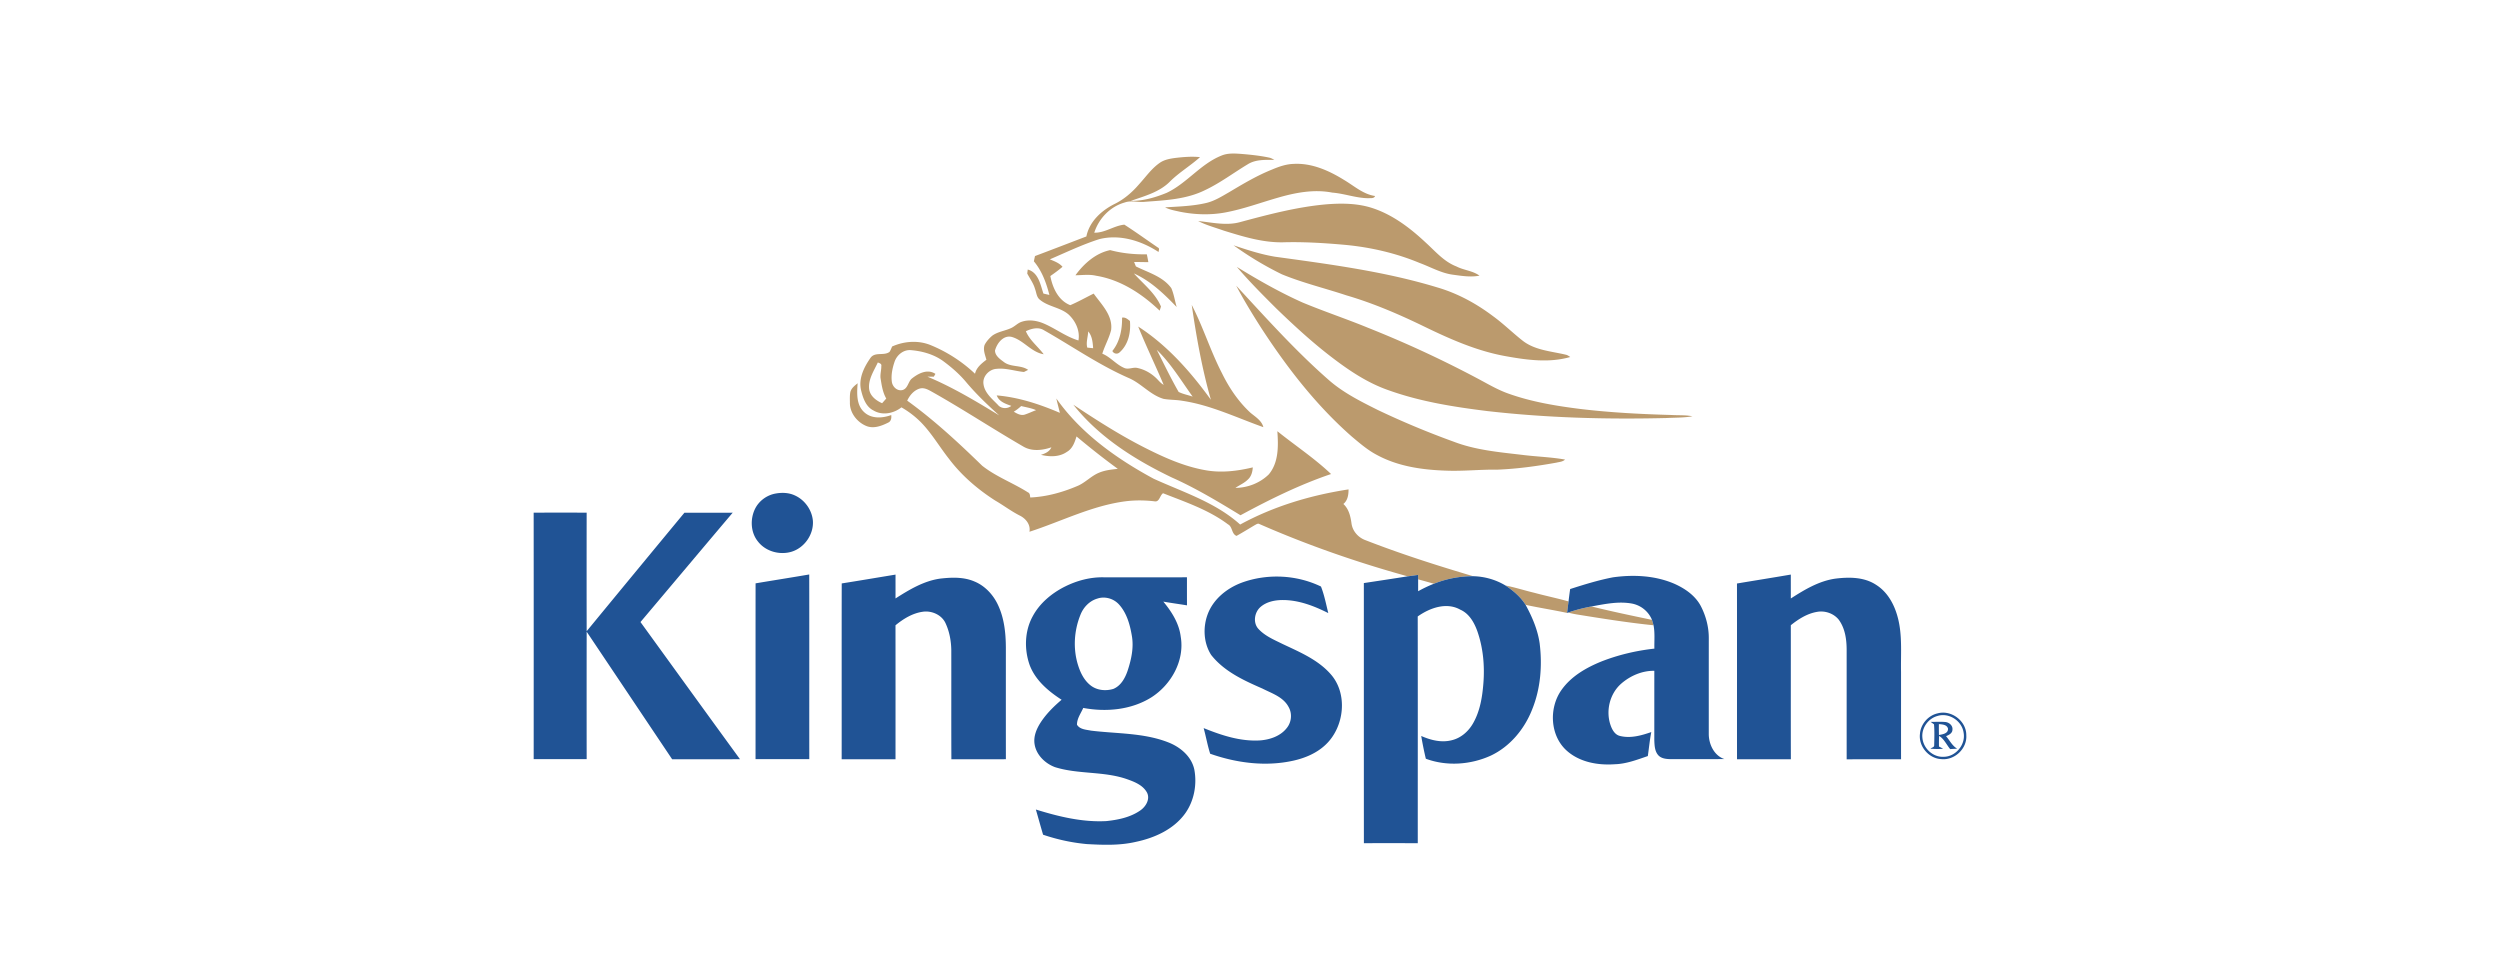 <?xml version="1.0" encoding="UTF-8"?> <svg xmlns="http://www.w3.org/2000/svg" xml:space="preserve" width="520" height="200" style="shape-rendering:geometricPrecision;text-rendering:geometricPrecision;image-rendering:optimizeQuality;fill-rule:evenodd;clip-rule:evenodd"><path style="fill:none" d="M0 0h520v200H0z"></path><path d="M254.009 32.387c1.372-.596 2.894-.465 4.348-.36 1.863.158 3.728.354 5.561.741.416.078.789.279 1.155.491-1.871-.008-3.884-.126-5.54.912-2.961 1.777-5.725 3.884-8.86 5.363-3.862 1.927-8.267 2.128-12.491 2.437-1.414.172-2.864-.346-4.241.148-3.014.84-5.395 3.325-6.329 6.283 2.231.056 4.107-1.468 6.257-1.672 2.37 1.521 4.656 3.18 6.986 4.766.403.177.14.601.129.921-3.586-2.346-8.108-3.758-12.365-2.665-3.519 1.13-6.86 2.735-10.25 4.192.939.395 1.949.746 2.633 1.549-.797.7-1.664 1.315-2.531 1.924.467 2.459 1.669 5.094 4.147 6.061 1.664-.712 3.245-1.608 4.868-2.408 1.616 2.26 4.01 4.536 3.629 7.572-.416 1.704-1.32 3.247-1.836 4.927 1.688.679 2.835 2.209 4.488 2.931.926.47 1.911-.204 2.866.051 1.391.301 2.674 1.012 3.718 1.973.566.51 1.014 1.159 1.698 1.53-1.715-4.061-3.652-8.034-5.303-12.127 6.074 3.911 10.916 9.424 15.124 15.229-1.844-6.457-3.025-13.087-3.986-19.724 2.376 4.587 3.895 9.566 6.268 14.158 1.497 3.065 3.435 5.95 5.95 8.269 1.03.864 2.313 1.597 2.681 2.995-5.558-1.972-10.95-4.597-16.831-5.48-1.302-.234-2.636-.172-3.932-.408-2.738-.8-4.598-3.176-7.169-4.303-6.227-2.71-11.809-6.626-17.698-9.963-1.146-.743-2.628-.354-3.771.199.795 1.9 2.512 3.165 3.709 4.791-2.579-.427-4.157-2.885-6.61-3.597-1.777-.464-3.124 1.318-3.521 2.829.024 1.063 1.014 1.764 1.795 2.341 1.476 1.183 3.575.593 5.1 1.677-.218.108-.653.325-.87.435-1.898-.185-3.758-.861-5.69-.655-1.557.086-2.974 1.584-2.727 3.181.236 1.833 1.785 3.057 2.99 4.308.663.834 1.994.883 2.791.214-1.178-.416-2.565-.87-3.025-2.174 4.558.384 8.952 1.839 13.133 3.629-.247-.998-.51-1.992-.741-2.99 5.113 7.252 12.513 12.513 20.235 16.689 6.165 2.812 12.875 4.911 18.001 9.533 6.981-3.814 14.705-6.109 22.545-7.311.005 1.092-.166 2.303-1.076 3.03 1.135 1.042 1.492 2.569 1.691 4.037.198 1.554 1.331 2.869 2.767 3.441 7.381 2.88 14.934 5.295 22.526 7.544a21.81 21.81 0 0 0-8.153 1.568c-1.09-.317-2.185-.615-3.278-.913a70.995 70.995 0 0 1 0-.923c-.729.097-1.454.204-2.179.295-10.521-2.907-20.865-6.508-30.863-10.891-.317-.172-.62.083-.888.214-1.283.757-2.547 1.544-3.846 2.268-1.074-.437-.792-1.878-1.764-2.396-4.039-3.033-8.878-4.646-13.524-6.482-.701.494-.728 1.929-1.828 1.677-1.954-.22-3.929-.249-5.883-.01-7.029.888-13.398 4.189-20.073 6.35.271-1.466-.733-2.724-1.976-3.35-1.806-.907-3.411-2.142-5.158-3.151-3.642-2.332-6.979-5.199-9.593-8.658-2.018-2.55-3.647-5.411-5.955-7.725a19.167 19.167 0 0 0-3.946-2.995c-1.608 1.278-3.975 1.747-5.803.655-1.58-.77-2.182-2.563-2.576-4.149-.609-2.467.604-4.907 1.999-6.871.966-1.219 2.767-.298 3.908-1.179.228-.343.368-.738.534-1.113 2.483-1.109 5.398-1.332 7.95-.312a30.058 30.058 0 0 1 9.294 5.98c.298-1.31 1.359-2.139 2.368-2.909-.261-.993-.733-2.053-.378-3.082.378-.738.95-1.368 1.572-1.908 1.179-.875 2.7-1.009 3.999-1.629.773-.362 1.361-1.055 2.199-1.299 1.529-.502 3.196-.215 4.643.421 2.423 1.052 4.557 2.722 7.112 3.481.349-2.005-.585-4.012-2.021-5.37-1.734-1.53-4.251-1.627-6.012-3.108-.69-.526-.7-1.471-.995-2.217-.323-1.178-1.066-2.158-1.624-3.224.027-.209.075-.622.102-.832 2.222.599 2.633 3.13 3.261 4.998.41.099.826.193 1.242.285-.639-2.494-1.546-5.003-3.229-6.992.076-.365.153-.73.234-1.095 3.57-1.342 7.126-2.717 10.69-4.077.609-3.033 3.022-5.285 5.672-6.662 2.039-.963 3.786-2.45 5.252-4.155 1.414-1.535 2.617-3.309 4.356-4.506 1.001-.692 2.233-.883 3.414-1.031 1.64-.187 3.299-.316 4.949-.144-1.972 1.766-4.273 3.137-6.173 4.989-2.185 2.281-5.357 3.097-8.24 4.114 2.574.025 5.102-.705 7.464-1.674 4.179-1.965 7.03-5.985 11.348-7.727zm-27.663 36.545c-.038 1.124-.489 2.249-.194 3.37l1.222.127c-.092-1.224-.191-2.524-1.028-3.497zm-40.281 6.334c-.443 1.304-.736 2.716-.569 4.092.115 1.053 1.084 2.022 2.19 1.78 1.098-.266 1.189-1.61 1.884-2.319 1.355-1.114 3.331-2.179 5-1.047-.086.145-.255.435-.338.58-.443-.003-.886-.003-1.326-.003 5.231 2.18 10.1 5.111 14.926 8.052-2.405-2.168-4.764-4.407-6.85-6.892-1.422-1.712-3.119-3.175-4.914-4.485-1.965-1.374-4.361-2.024-6.729-2.204-1.511-.053-2.807 1.063-3.274 2.446zm54.549-2.499c1.484 2.931 2.912 5.902 4.544 8.755.915.461 1.951.636 2.917.977-2.389-3.315-4.512-6.868-7.461-9.732zm-59.826 8.186c.199 1.43 1.455 2.37 2.69 2.917.289-.322.576-.649.864-.974-.765-1.321-.966-2.848-1.2-4.327-.059-.816.18-1.615.174-2.426.116-.486-.394-.609-.727-.751-.816 1.758-2.04 3.529-1.801 5.561zm10.508-.129c-1.205.362-2.08 1.404-2.596 2.512 5.588 4.031 10.656 8.728 15.584 13.527 2.895 2.292 6.422 3.578 9.525 5.545.443.18.424.671.483 1.071 3.344-.147 6.64-1.052 9.713-2.354 1.696-.668 2.926-2.128 4.614-2.807 1.229-.523 2.571-.652 3.884-.802-2.945-2.137-5.798-4.402-8.586-6.734-.373 1.205-.827 2.536-1.992 3.201-1.575 1.109-3.61 1.058-5.408.623.88-.271 1.788-.66 2.174-1.567-1.871.641-4.053.896-5.829-.151-6.324-3.661-12.43-7.686-18.796-11.278-.843-.461-1.761-1.073-2.77-.786zm19.571 4.81c.677.402 1.447.848 2.266.609.81-.261 1.575-.641 2.375-.931-.99-.435-2.064-.594-3.105-.854a9.32 9.32 0 0 1-1.536 1.176zm53.779-50.392c1.39-.588 2.845-1.092 4.369-1.148 3.785-.231 7.389 1.376 10.537 3.328 2.086 1.226 3.981 2.99 6.466 3.346-.228.578-.929.417-1.414.462-2.545-.024-4.963-.969-7.494-1.167-3.795-.741-7.657.002-11.313 1.06-3.655 1.047-7.236 2.383-10.98 3.076-3.1.569-6.299.461-9.38-.156-1.05-.239-2.134-.413-3.1-.912 2.863-.183 5.757-.253 8.564-.916 1.734-.408 3.253-1.379 4.78-2.252 2.899-1.731 5.817-3.47 8.965-4.721zm10.969 7.282c3.36-.285 6.833-.279 10.06.829 4.165 1.415 7.721 4.15 10.899 7.124 1.983 1.803 3.779 3.953 6.35 4.938 1.538.805 3.403.883 4.81 1.922-1.782.351-3.597.067-5.371-.177-2.52-.296-4.742-1.603-7.088-2.467-4.936-2.05-10.199-3.266-15.516-3.763-4.273-.384-8.567-.65-12.859-.531-4.241.085-8.344-1.19-12.351-2.427-1.788-.636-3.637-1.127-5.333-1.994 2.917.287 5.931 1.033 8.824.193 5.779-1.551 11.601-3.091 17.575-3.647zm-19.029 8.503c2.823.95 5.668 1.879 8.615 2.372 11.369 1.568 22.83 3.055 33.842 6.409 4.171 1.23 8.028 3.334 11.49 5.943 2.166 1.567 4.069 3.457 6.168 5.105 2.55 2.002 5.921 2.193 8.959 2.917.357.067.655.282.95.486-4.377 1.264-9.029.625-13.433-.174-5.934-1.061-11.487-3.516-16.877-6.131-5.258-2.56-10.65-4.882-16.27-6.527-4.455-1.479-9.045-2.579-13.393-4.367a68.472 68.472 0 0 1-10.051-6.033zm-32.892 6.229c1.769-2.426 4.214-4.606 7.22-5.231 2.485.669 5.054.921 7.625.875.121.54.225 1.084.319 1.632-.988-.016-1.975-.035-2.963-.035.121.306.244.612.371.918 2.563 1.286 5.593 2.088 7.364 4.514.548 1.248.728 2.628 1.12 3.932-2.625-2.721-5.403-5.421-8.901-6.986 1.97 2.209 4.448 4.085 5.634 6.884-.067.215-.201.647-.271.862-3.666-3.508-8.132-6.436-13.221-7.266-1.417-.33-2.864-.112-4.297-.099zm33.573-1.736c4.418 2.716 8.938 5.292 13.678 7.41 4.426 1.841 8.981 3.36 13.42 5.175A228.73 228.73 0 0 1 307.1 78.602c2.185 1.146 4.311 2.442 6.649 3.266 4.831 1.729 9.922 2.566 14.998 3.202 6.283.749 12.609 1.073 18.935 1.248 1.444.094 2.912-.021 4.343.271-1.793.314-3.624.263-5.435.36-12.435.309-24.908-.035-37.273-1.452-6.895-.854-13.825-1.951-20.392-4.292-4.066-1.39-7.722-3.736-11.136-6.302-4.377-3.266-8.406-6.965-12.33-10.754-2.807-2.8-5.618-5.613-8.192-8.629zm-.131 3.915c6.173 6.662 12.244 13.46 19.083 19.462 3.027 2.708 6.686 4.544 10.29 6.345a175.656 175.656 0 0 0 15.911 6.648c4.501 1.723 9.348 2.155 14.096 2.711 2.998.386 6.036.459 9.013.987-.476.473-1.187.489-1.799.642-4.058.73-8.156 1.296-12.279 1.46-3.591-.057-7.171.354-10.76.201-4.882-.166-9.89-.883-14.238-3.234-1.944-1.004-3.605-2.448-5.269-3.843-7.434-6.52-13.527-14.411-18.898-22.672-1.811-2.845-3.58-5.722-5.15-8.707zm-23.745 6.641c.66-.14 1.157.314 1.635.692.212 2.338-.314 4.893-2.131 6.509a.945.945 0 0 1-1.525-.274c1.573-1.932 2.053-4.493 2.021-6.927zM176.859 81.61c.177-.84.899-1.387 1.532-1.892-.161 2.045-.305 4.493 1.356 6.012 1.527 1.425 3.8 1.272 5.631.601.075.607-.022 1.305-.647 1.579-1.399.7-3.095 1.339-4.622.66-1.9-.816-3.406-2.783-3.328-4.907-.013-.684-.035-1.376.078-2.053zm46.4 2.572c4.748 3.164 9.566 6.242 14.655 8.838 4.049 2.061 8.261 3.972 12.764 4.772 3.291.609 6.673.199 9.899-.577-.054.91-.29 1.852-.985 2.493-.749.763-1.755 1.178-2.63 1.772 2.546-.011 5.11-1.015 6.938-2.8 2.088-2.474 2.002-5.942 1.79-8.988 3.712 2.982 7.711 5.617 11.17 8.905-6.546 2.217-12.767 5.29-18.836 8.575-4.645-2.834-9.324-5.649-14.303-7.864-7.668-3.687-15.121-8.382-20.462-15.126zm89.878 37.602c2.018.394 3.977 1.036 5.977 1.511 2.373.639 4.777 1.138 7.142 1.801-.105.797-.207 1.594-.298 2.394-2.866-.615-5.768-1.063-8.634-1.68-1.042-1.656-2.569-2.955-4.187-4.026zm13.044 5.633c1.578-.563 3.213-.966 4.858-1.277 4.162 1.044 8.371 1.913 12.574 2.794.115.37.223.746.325 1.124-5.132-.523-10.232-1.328-15.323-2.149-.818-.124-1.637-.271-2.434-.492z" style="fill:#bb9a6d;fill-rule:nonzero"></path><path d="M161.294 102.663c1.351-.249 2.8-.201 4.056.398 2.056.933 3.535 3.016 3.731 5.263.198 2.81-1.742 5.612-4.434 6.433-2.477.746-5.389-.051-6.992-2.123-1.532-1.881-1.653-4.651-.609-6.79.813-1.653 2.44-2.851 4.248-3.181zM111 106.633c3.674-.011 7.351-.006 11.026-.003-.014 8.221-.011 16.445 0 24.666a9162.274 9162.274 0 0 1 20.333-24.647c3.347-.003 6.694.011 10.041-.008-6.409 7.569-12.781 15.167-19.18 22.744 6.893 9.512 13.775 19.035 20.694 28.527-4.702.038-9.405.009-14.107.014-5.929-8.844-11.85-17.69-17.779-26.531-.016 8.836-.013 17.671-.002 26.504-3.675.003-7.346-.005-11.021.006.003-17.092.014-34.183-.005-51.272zm64.079 14.721c3.734-.59 7.462-1.226 11.192-1.838-.005 1.653.006 3.309-.005 4.962 2.856-1.822 5.865-3.642 9.279-4.125 2.391-.276 4.93-.373 7.185.615 2.227.931 3.942 2.834 4.922 5.014 1.235 2.705 1.551 5.722 1.567 8.666-.002 7.757-.005 15.513.003 23.27-3.779.027-7.558 0-11.334.013-.038-7.584 0-15.167-.019-22.752-.035-1.873-.381-3.768-1.162-5.477-.763-1.78-2.869-2.727-4.732-2.464-2.153.292-4.064 1.465-5.712 2.82.011 9.292.008 18.584.003 27.873-3.733-.013-7.467.008-11.2-.008.016-12.19-.014-24.378.013-36.569zm-17.918-.018c3.718-.626 7.443-1.211 11.16-1.847.024 12.805 0 25.61.011 38.416-3.726-.009-7.453-.006-11.179-.003.014-12.188-.005-24.379.008-36.566zm135.634-1.458c.725-.091 1.45-.198 2.179-.295-.002.306-.002.615 0 .923 0 .824 0 1.648-.002 2.472a26.386 26.386 0 0 1 3.28-1.559 21.81 21.81 0 0 1 8.153-1.568c2.362.049 4.708.709 6.732 1.933 1.618 1.071 3.145 2.37 4.187 4.026 1.368 2.504 2.52 5.18 2.925 8.022.569 4.606.196 9.397-1.557 13.723-1.599 4.088-4.602 7.727-8.615 9.617-4.192 1.906-9.158 2.257-13.503.644a69.369 69.369 0 0 1-.958-4.735c1.991.886 4.251 1.447 6.412.87 1.924-.478 3.494-1.903 4.434-3.615 1.393-2.488 1.857-5.365 2.08-8.173.292-3.653-.038-7.389-1.251-10.862-.652-1.817-1.704-3.685-3.556-4.493-2.864-1.623-6.369-.351-8.849 1.417.029 15.723.008 31.446.01 47.168a910.293 910.293 0 0 0-11.208-.005c-.013-18.036 0-36.073-.008-54.109 3.039-.459 6.08-.918 9.115-1.401zm68.495 1.492c3.73-.628 7.469-1.221 11.2-1.86-.006 1.659.005 3.315 0 4.974 2.861-1.838 5.888-3.666 9.321-4.136 2.826-.344 5.921-.338 8.393 1.28 3.001 1.876 4.437 5.408 4.936 8.779.461 3.095.212 6.235.276 9.351.003 6.055-.005 12.113.003 18.171-3.771.008-7.542-.017-11.313.013-.005-7.588 0-15.172-.003-22.757-.002-2.185-.322-4.504-1.656-6.305-1.046-1.293-2.839-1.905-4.466-1.618-2.067.341-3.886 1.495-5.491 2.783.008 9.292-.016 18.584.011 27.876-3.734.021-7.47 0-11.203.01-.011-12.188.008-24.373-.008-36.561zm-103.051-.161c5.306-1.951 11.434-1.674 16.525.79.695 1.76 1.06 3.676 1.519 5.523-3.003-1.511-6.267-2.77-9.678-2.713-1.551.029-3.191.386-4.396 1.42-1.31 1.119-1.654 3.368-.392 4.651 1.355 1.438 3.229 2.211 4.968 3.073 3.516 1.661 7.268 3.223 9.917 6.184 3.707 4.074 2.958 10.983-.905 14.695-1.841 1.787-4.278 2.823-6.752 3.378-5.763 1.292-11.804.508-17.328-1.433-.558-1.75-.872-3.567-1.358-5.335 3.709 1.502 7.641 2.804 11.699 2.565 2.118-.153 4.367-.92 5.672-2.686.941-1.232 1.063-3.004.26-4.337-1.111-2.035-3.463-2.77-5.403-3.761-3.902-1.704-7.977-3.569-10.669-7.002-1.583-2.475-1.736-5.73-.724-8.452 1.17-3.14 3.975-5.406 7.045-6.56zm77.231-1.121c4.281-.602 8.798-.392 12.808 1.341 2.222.991 4.377 2.478 5.521 4.692 1.047 2.045 1.645 4.343 1.629 6.646-.006 6.624 0 13.248-.003 19.869-.013 2.139 1.095 4.512 3.229 5.244-3.666.051-7.33 0-10.993.025-.913-.017-1.949-.059-2.647-.722-.837-.838-.872-2.113-.918-3.221.003-4.81 0-9.622.003-14.434-2.518-.041-4.992 1.022-6.874 2.662-2.402 2.091-3.266 5.671-2.222 8.661.325.942.905 1.989 1.959 2.228 2.193.547 4.434-.091 6.506-.808-.319 1.651-.48 3.325-.719 4.989-2.236.762-4.485 1.638-6.874 1.702-3.556.258-7.429-.443-10.118-2.939-3.347-3.121-3.581-8.723-1.039-12.405 2.01-2.915 5.193-4.74 8.409-6.044 3.518-1.375 7.233-2.247 10.985-2.66-.035-1.616.135-3.259-.174-4.856-.102-.378-.21-.754-.325-1.124a5.654 5.654 0 0 0-4.246-3.406c-2.778-.489-5.593.118-8.328.612-1.645.311-3.28.714-4.858 1.277a8.298 8.298 0 0 0-.223.073c.091-.8.193-1.597.298-2.394.104-.862.207-1.721.338-2.577 2.92-.936 5.862-1.849 8.876-2.431zm-113.972 1.924c2.502-1.251 5.293-1.997 8.1-1.932 5.763.002 11.526.01 17.288-.003 0 1.946-.003 3.892.008 5.837-1.64-.271-3.288-.488-4.925-.778 1.752 2.107 3.293 4.547 3.626 7.322.832 4.952-1.989 9.971-6.12 12.599-4.17 2.608-9.404 3.086-14.16 2.192-.494 1.13-1.312 2.209-1.302 3.487.575.99 1.903 1.03 2.907 1.234 5.333.658 10.884.438 15.978 2.402 2.531.956 4.906 2.907 5.513 5.656.601 3.156-.035 6.599-1.938 9.222-2.405 3.29-6.353 5.048-10.245 5.864-3.333.773-6.774.647-10.162.456-3.1-.281-6.156-.95-9.104-1.948-.52-1.742-.998-3.498-1.505-5.242 4.742 1.471 9.675 2.678 14.678 2.407 2.459-.26 5.011-.786 7.07-2.23 1.127-.786 2.061-2.33 1.374-3.69-.853-1.579-2.644-2.26-4.243-2.824-4.821-1.661-10.076-.953-14.923-2.482-2.045-.771-3.873-2.545-4.219-4.767-.263-1.621.41-3.202 1.272-4.536 1.176-1.798 2.719-3.32 4.348-4.705-2.772-1.788-5.475-4.072-6.656-7.249-1.141-3.267-1.039-7.051.647-10.116 1.465-2.735 3.956-4.791 6.693-6.176zm6.791 2.483c-1.656.464-2.942 1.817-3.559 3.395-1.337 3.317-1.568 7.104-.475 10.526.488 1.546 1.253 3.087 2.547 4.115 1.32 1.068 3.191 1.248 4.78.759 1.584-.657 2.459-2.281 2.979-3.83.763-2.332 1.307-4.836.851-7.289-.386-2.276-1.047-4.638-2.62-6.399-1.097-1.24-2.912-1.801-4.503-1.277zm174.723 23.887c2.845-.789 5.99 1.565 5.977 4.525.207 2.791-2.434 5.29-5.202 4.989-2.606-.12-4.758-2.659-4.436-5.252.139-2.01 1.696-3.817 3.661-4.262zm.019.531c-1.963.505-3.388 2.521-3.17 4.539.169 2.209 2.214 4.104 4.453 3.961 2.498-.027 4.586-2.557 4.114-5.021-.333-2.44-3.03-4.211-5.397-3.479zm-1.45 1.238c.996.008 2.002-.06 3.001.021.816.054 1.64.736 1.527 1.616-.016.735-.744 1.092-1.329 1.331.757.88 1.275 2 2.311 2.606-.488.032-.977.056-1.457.083-.759-.912-1.259-2.112-2.298-2.74-.042.735-.04 1.474-.029 2.209.285.148.58.298.867.459-.88.086-1.766.064-2.641-.014.223-.23.794-.271.778-.681.03-1.458.091-2.928-.037-4.378-.172-.129-.521-.384-.693-.512zm1.707.461c-.008.754-.005 1.511.016 2.268.754-.142 1.944-.298 1.879-1.334-.225-.835-1.194-.864-1.895-.934z" style="fill:#205395;fill-rule:nonzero"></path></svg> 